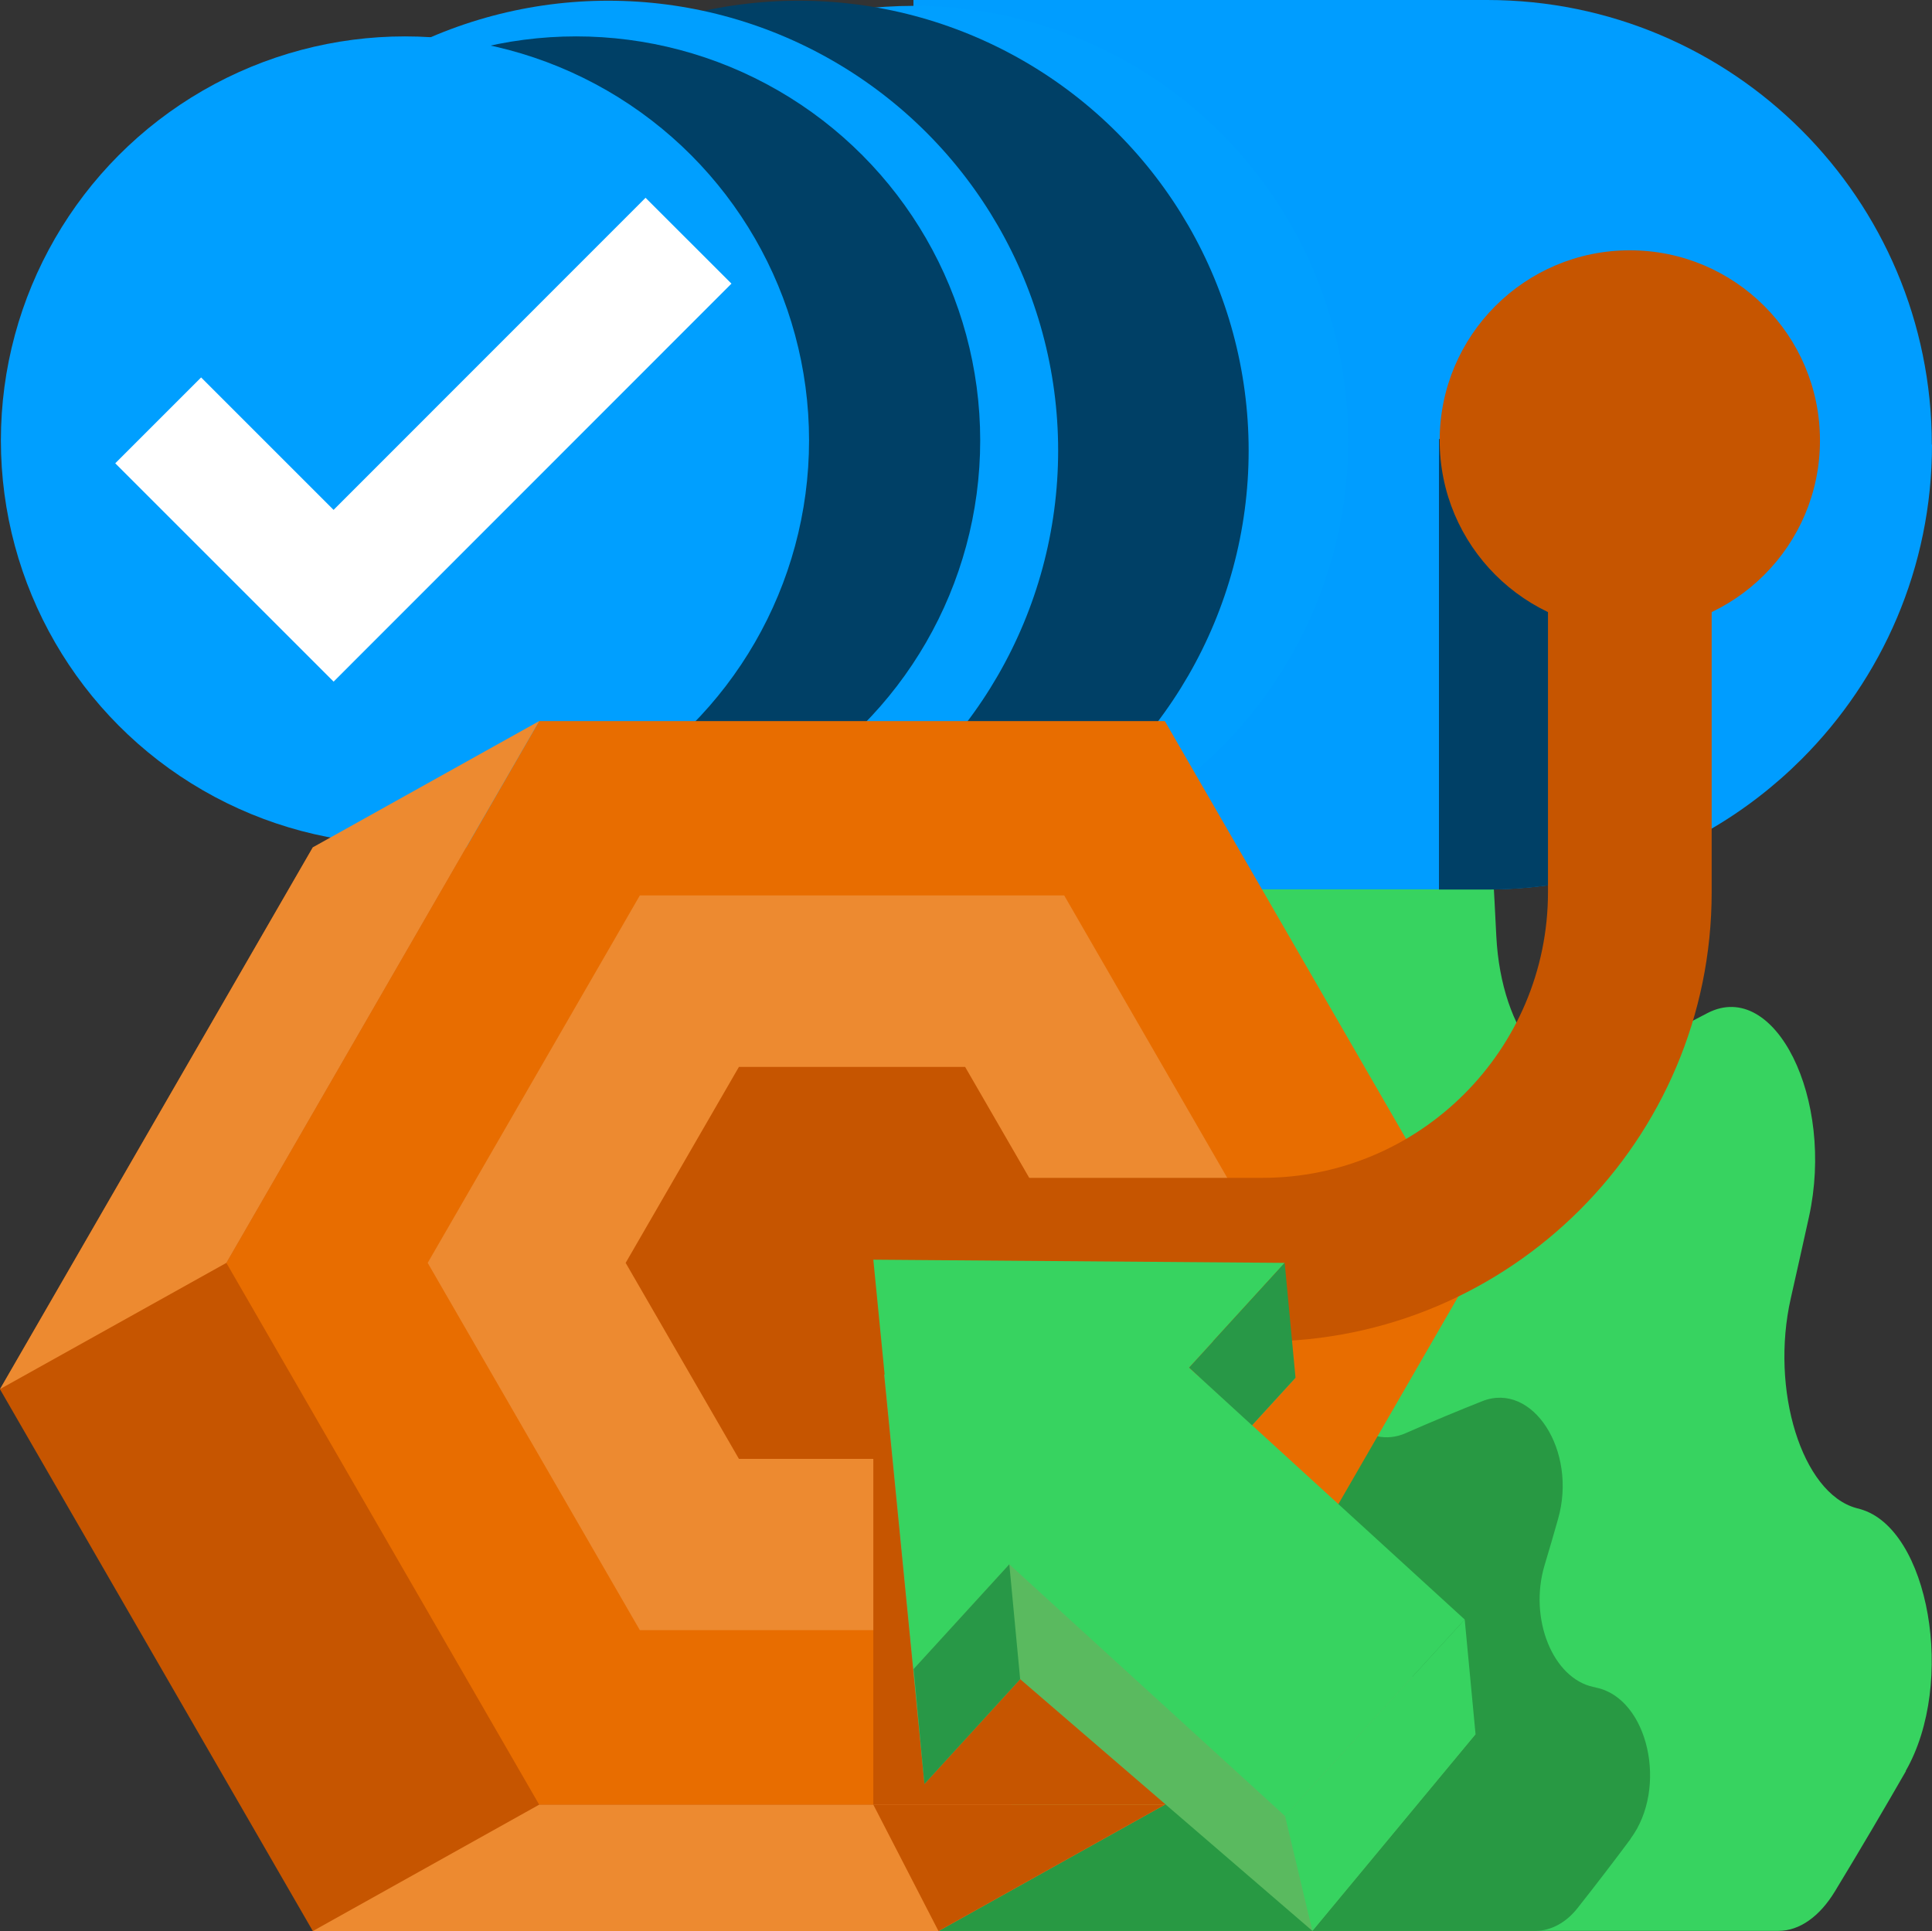 <?xml version="1.0" encoding="UTF-8"?><svg id="Layer_2" xmlns="http://www.w3.org/2000/svg" viewBox="0 0 108.82 108.78"><rect x="0" y="0" width="108.82" height="108.78" fill="#333333" stroke="none"/><g id="Layer_1-2"><path d="m107.35,99.77c-1.2,2.09-2.54,4.37-3.99,6.76-.87,1.44-2.01,2.24-3.19,2.24h-49.85c-2.96,0-5.19-4.86-4.67-10.15,2.14-21.97,8.1-46.56,12.24-61.82,1.74-6.42,6.78-6.41,8.52,0,.24.88.48,1.79.73,2.73,1.41,5.31,5.28,6.54,7.6,2.42.38-.67.75-1.33,1.11-1.96,2.84-4.96,7.57-1.86,8.01,5.24.14,2.33.29,4.84.42,7.51.28,5.48,3.27,9.09,6.16,7.44,2.07-1.18,4-2.22,5.75-3.12,3.79-1.94,7.16,4.85,5.7,11.49-.32,1.45-.66,2.98-1.02,4.57-1.18,5.18.63,10.99,3.68,11.83.07.02.15.04.22.06,3.89,1.08,5.41,9.8,2.57,14.75Z" style="fill:#37d360;"/><path d="m91.85,103.58c-.9,1.21-1.9,2.52-2.99,3.9-.65.83-1.51,1.29-2.39,1.29h-37.34c-2.22,0-3.89-2.8-3.5-5.86,1.6-12.68,6.07-26.87,9.17-35.67,1.3-3.7,5.08-3.7,6.38,0,.18.51.36,1.03.55,1.58,1.06,3.07,3.95,3.77,5.69,1.39.28-.39.56-.77.83-1.13,2.13-2.86,5.67-1.08,6,3.03.11,1.34.22,2.8.32,4.33.21,3.16,2.45,5.25,4.61,4.29,1.55-.68,3-1.28,4.31-1.8,2.84-1.12,5.36,2.8,4.27,6.63-.24.84-.49,1.72-.77,2.64-.88,2.99.47,6.34,2.76,6.83.06.01.11.02.17.04,2.92.62,4.05,5.65,1.92,8.51Z" style="fill:#289943;"/><path d="m108.82,25.05c0,6.92-2.81,13.18-7.34,17.71-3.06,3.06-6.9,5.33-11.21,6.48-2.07.56-4.25.86-6.51.86h-32.31V0h32.31c13.84,0,25.05,11.21,25.05,25.05Z" style="fill:#009dff;"/><path d="m90.27,24.72v24.53c-2.07.56-4.25.86-6.51.86h-2.71v-25.38h9.22Z" style="fill:#004066;"/><circle cx="51.46" cy="24.81" r="24.48" style="fill:#009fff;"/><circle cx="44.99" cy="25.38" r="25.34" style="fill:#004066;"/><circle cx="34.26" cy="25.38" r="25.34" style="fill:#009fff;"/><circle cx="32.45" cy="24.81" r="22.76" style="fill:#004066;"/><circle cx="22.81" cy="24.81" r="22.76" style="fill:#009fff;"/><polyline points="8.91 23.68 18.79 33.56 38.78 13.56" style="fill:none; stroke:#fff; stroke-miterlimit:10; stroke-width:6.84px;"/><polygon points="70.48 78.26 63.52 90.32 56.97 101.66 54.89 105.26 52.86 108.78 17.62 108.78 0 78.26 17.62 47.74 52.86 47.74 54.43 50.44 69.13 75.92 70.48 78.26" style="fill:#c65500;"/><polygon points="83.23 71.14 68.37 96.88 65.61 101.66 30.37 101.66 12.75 71.14 26.26 47.74 30.37 40.62 65.61 40.62 83.23 71.14" style="fill:#e86d00;"/><polygon points="36.04 50.44 59.94 50.44 71.89 71.14 59.94 91.83 36.04 91.83 24.09 71.14 36.04 50.44" style="fill:#ed8a30;"/><polygon points="41.62 60.1 54.36 60.1 60.74 71.14 54.36 82.18 41.62 82.18 35.24 71.14 41.62 60.1" style="fill:#c65500;"/><polygon points="68.37 96.88 65.61 101.66 56.97 101.66 54.89 105.26 53.32 103.53 49.19 108.78 49.19 70.96 55.73 79.81 62 88.27 63.52 90.32 68.37 96.88" style="fill:#c65500;"/><polygon points="30.37 40.62 17.62 47.73 0 78.25 12.75 71.14 30.37 40.62" style="fill:#ed8a30;"/><polygon points="30.37 101.66 65.61 101.66 52.86 108.78 17.62 108.78 30.37 101.66" style="fill:#ed8a30;"/><polygon points="49.19 101.66 52.86 108.78 65.61 101.66 49.19 101.66" style="fill:#c65500;"/><circle cx="91.8" cy="24.81" r="10.71" style="fill:#c65500;"/><path d="m71.1,75.57h-21.91v-9.22h21.91c8.87,0,16.09-7.22,16.09-16.09v-25.45h9.22v25.45c0,13.96-11.35,25.31-25.31,25.31Z" style="fill:#c65500;"/><polygon points="83.11 97.69 67.58 83.51 72.97 77.61 49.8 77.43 52.07 100.49 57.46 94.59 73.92 108.77 83.11 97.69" style="fill:#5aba5f;"/><polygon points="82.5 91.23 66.97 77.04 72.36 71.14 49.19 70.96 51.46 94.02 56.85 88.12 72.38 102.3 82.5 91.23" style="fill:#37d360;"/><polygon points="57.46 94.59 56.85 88.12 51.46 94.02 52.07 100.49 57.46 94.59" style="fill:#289847;"/><polygon points="73.92 108.77 72.38 102.3 82.5 91.23 83.11 97.69 73.92 108.77" style="fill:#37d360;"/><polygon points="72.36 71.14 72.97 77.61 70.52 80.29 66.97 77.04 72.36 71.14" style="fill:#289847;"/></g></svg>